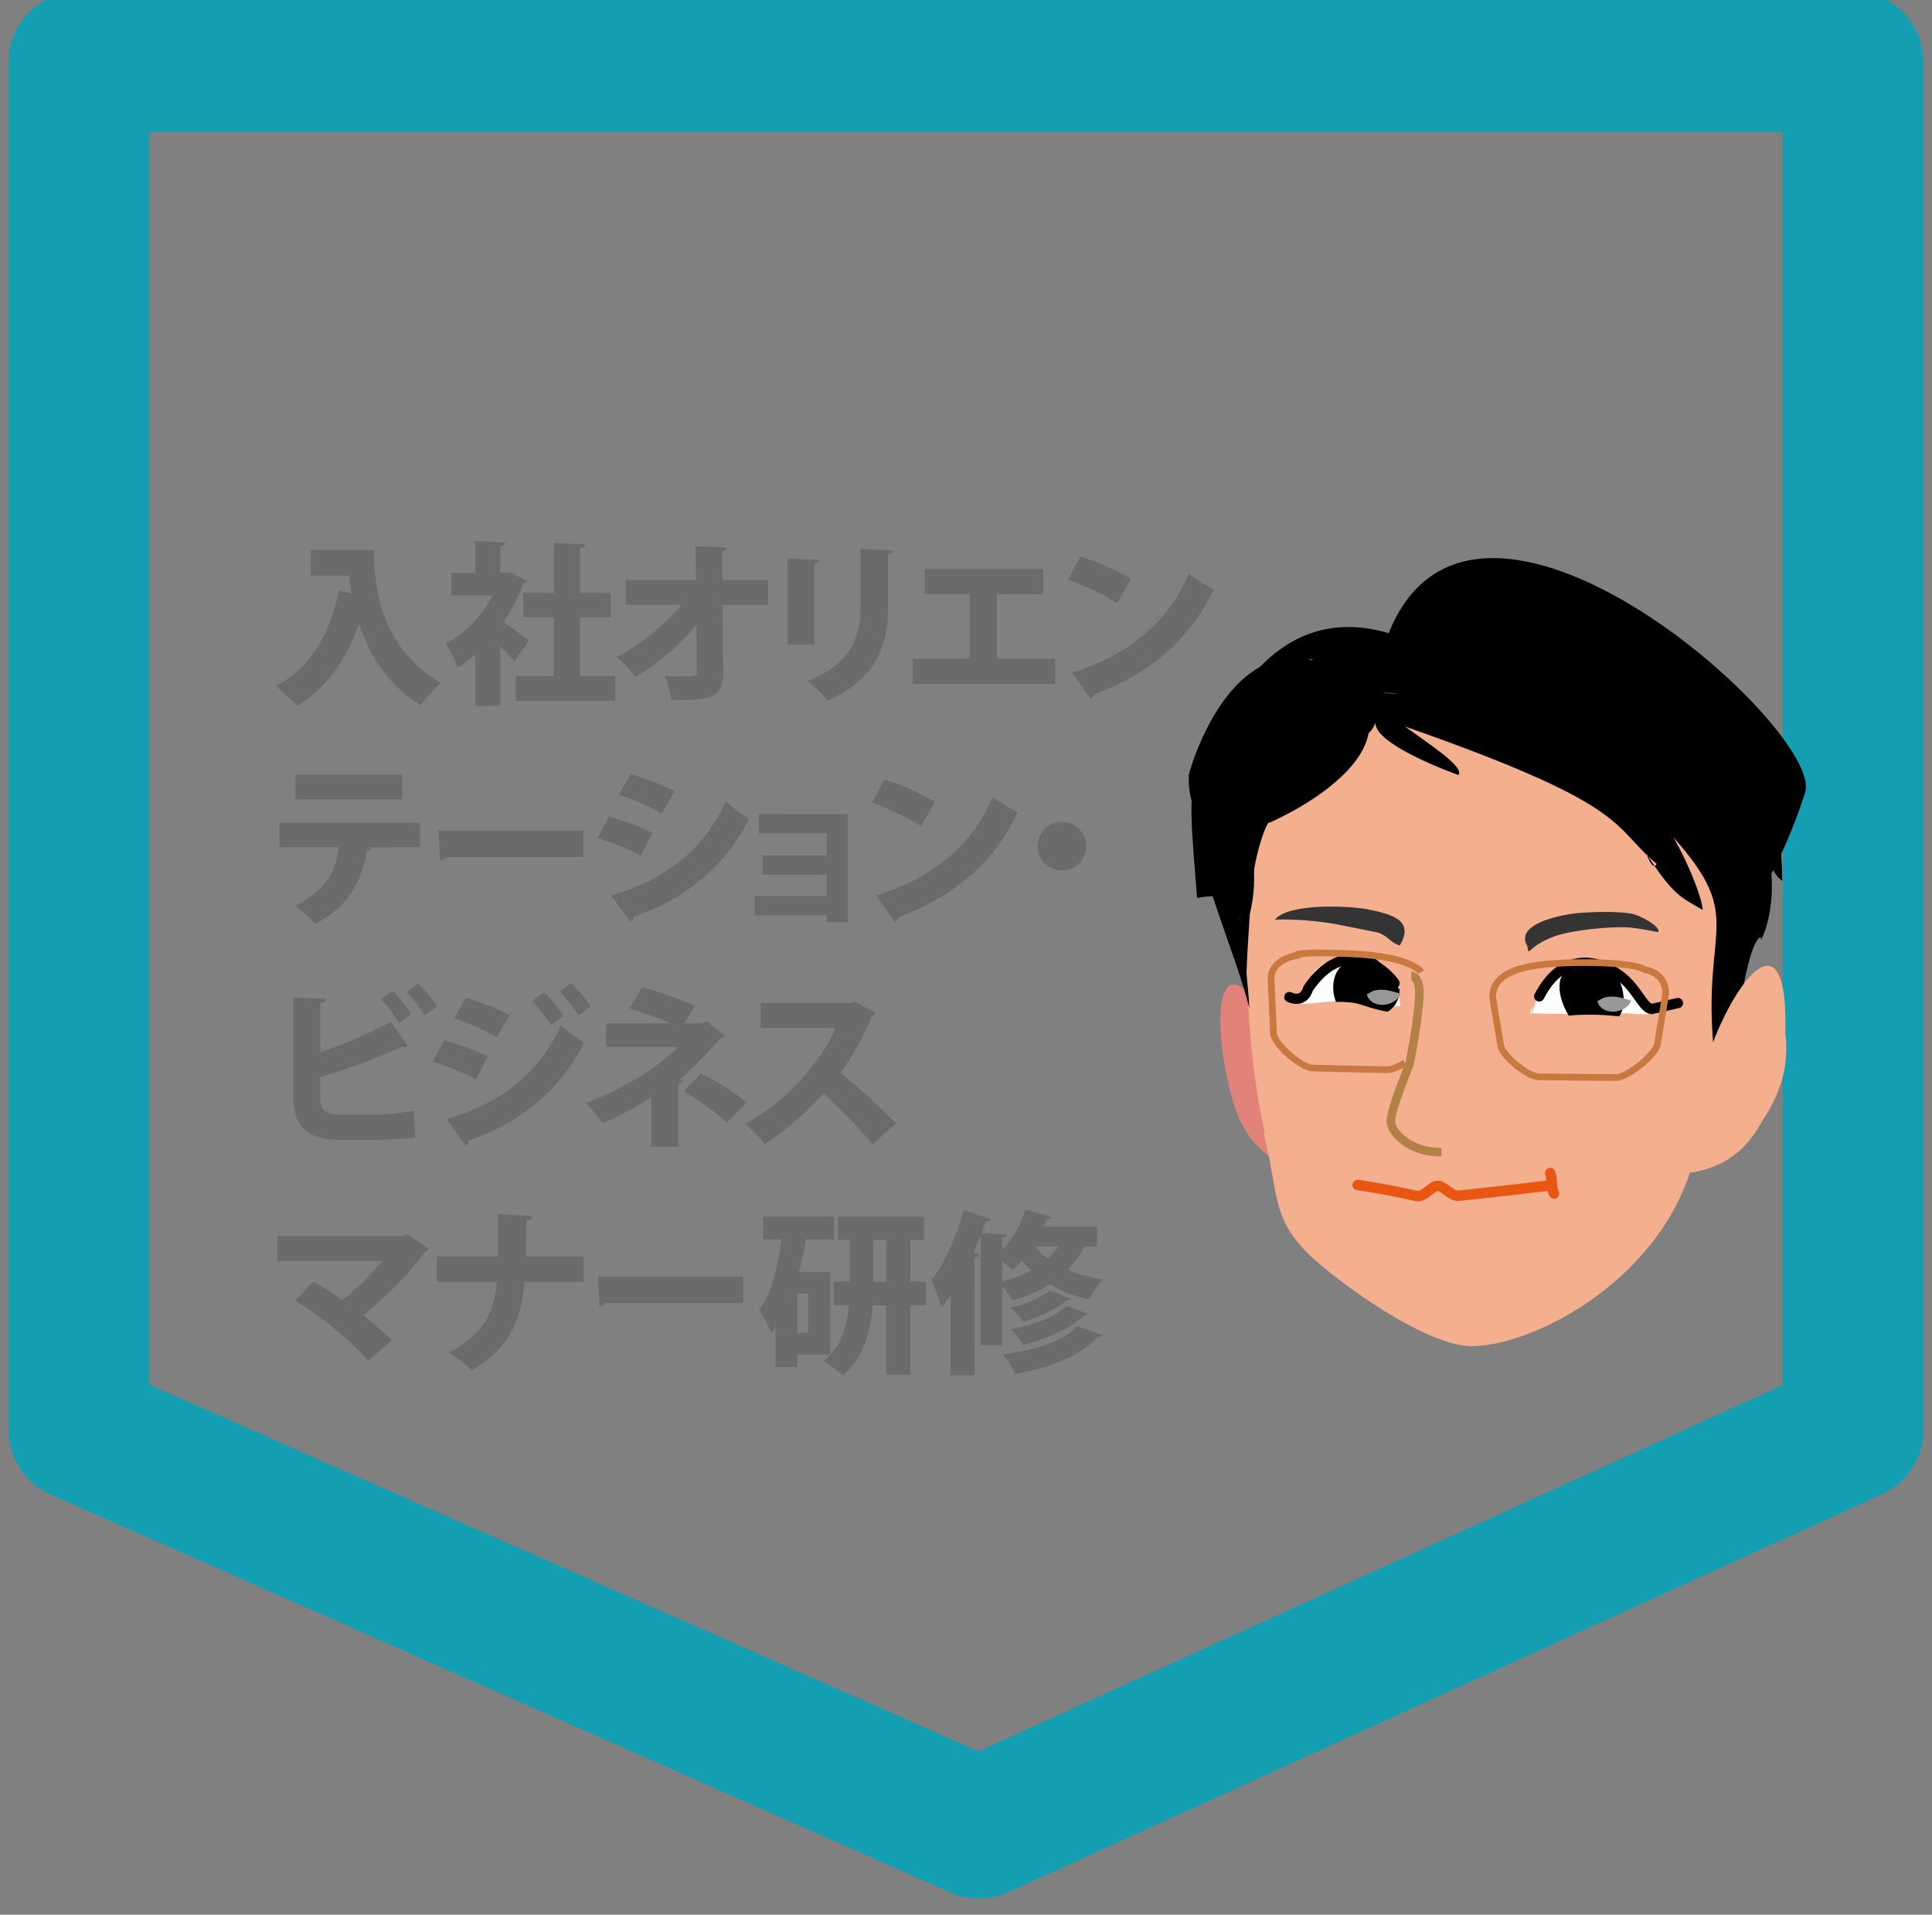 <?xml version="1.0" encoding="utf-8"?>
<!-- Generator: Adobe Illustrator 16.0.4, SVG Export Plug-In . SVG Version: 6.00 Build 0)  -->
<!DOCTYPE svg PUBLIC "-//W3C//DTD SVG 1.1//EN" "http://www.w3.org/Graphics/SVG/1.1/DTD/svg11.dtd">
<svg version="1.1" id="レイヤー_1" xmlns="http://www.w3.org/2000/svg" xmlns:xlink="http://www.w3.org/1999/xlink" x="0px"
	 y="0px" width="155.938px" height="154.541px" viewBox="0 0 155.938 154.541" enable-background="new 0 0 155.938 154.541"
	 xml:space="preserve">
<rect x="0" y="0" width="155.938" height="154.541" fill="#808080" stroke="none"/>
<g>
	<path fill="#6B6B6B" d="M25.089,44.394h5.099c0,2.759,0.406,7.816,5.407,10.729c-0.462,0.364-1.289,1.275-1.639,1.793
		c-2.679-1.61-4.16-4.104-4.977-6.556c-1.021,2.914-2.661,5.211-5.025,6.612c-0.354-0.435-1.19-1.219-1.708-1.597
		c2.729-1.373,4.396-4.175,5.109-7.719l1.012,0.238c-0.084-0.504-0.144-0.98-0.186-1.429h-3.096L25.089,44.394L25.089,44.394z"/>
	<path fill="#6B6B6B" d="M42.493,46.886c-0.042,0.112-0.144,0.196-0.252,0.252c-0.396,1.065-0.953,2.115-1.611,3.068
		c0.686,0.462,1.751,1.261,2.059,1.513L41.5,53.386c-0.28-0.364-0.7-0.812-1.121-1.247v4.833h-2.021v-4.146
		c-0.462,0.406-0.938,0.771-1.429,1.078c-0.168-0.546-0.644-1.555-0.952-1.946c1.526-0.812,2.927-2.27,3.812-3.895h-3.352v-1.834
		h1.919v-2.563l2.438,0.126c-0.014,0.154-0.141,0.252-0.42,0.308v2.129h0.49l0.309-0.07L42.493,46.886z M46.807,54.563h2.843v2.003
		h-8.012v-2.003h3.068v-4.735h-2.479v-1.975h2.479v-4.048l2.535,0.14c-0.018,0.154-0.144,0.252-0.438,0.308v3.6H49.3v1.975h-2.493
		V54.563z"/>
	<path fill="#6B6B6B" d="M61.999,48.82h-3.688l0.06,5.435c0.024,2.228-1.349,2.255-4.161,2.255c-0.084-0.546-0.322-1.4-0.546-1.933
		c0.35,0.014,0.738,0.014,1.104,0.014c1.391,0,1.485,0,1.485-0.378l-0.042-3.782c-1.359,1.681-3.14,3.152-4.934,4.217
		c-0.361-0.519-0.968-1.191-1.514-1.611c1.937-0.994,3.838-2.535,5.229-4.216H50.51v-2.003h5.659L56.143,44.1l2.549,0.084
		c-0.014,0.154-0.108,0.28-0.42,0.322l0.028,2.312h3.698L61.999,48.82L61.999,48.82z"/>
	<path fill="#6B6B6B" d="M63.561,52.013v-6.947l2.605,0.14c-0.018,0.154-0.144,0.266-0.438,0.308v6.499H63.561z M72.105,44.436
		c-0.014,0.154-0.14,0.266-0.434,0.308v4.342c0,2.983-0.966,5.785-4.861,7.452c-0.336-0.42-1.146-1.219-1.639-1.568
		c3.614-1.415,4.286-3.698,4.286-5.896v-4.776L72.105,44.436z"/>
	<path fill="#6B6B6B" d="M74.635,45.92h9.567v2.03h-3.74v5.226h4.706v2.017h-11.5v-2.017h4.594V47.95h-3.628L74.635,45.92
		L74.635,45.92z"/>
	<path fill="#6B6B6B" d="M87.207,44.926c1.387,0.406,3.055,1.163,4.076,1.806l-1.12,1.947c-0.995-0.658-2.661-1.429-3.964-1.905
		L87.207,44.926z M86.535,54.283c4.604-1.401,7.812-4.133,9.413-7.97c0.63,0.504,1.368,0.91,2.003,1.26
		c-1.736,3.811-5.061,6.808-9.641,8.475c-0.024,0.154-0.127,0.309-0.267,0.378L86.535,54.283z"/>
	<path fill="#6B6B6B" d="M33.9,68.375l-4.244,0.014l0.312,0.084c-0.042,0.099-0.154,0.196-0.354,0.196
		c-0.378,2.144-1.243,4.398-4.146,5.883c-0.322-0.35-1.205-1.12-1.653-1.442c2.679-1.4,3.292-2.844,3.53-4.734h-4.791V66.4H33.9
		V68.375z M32.458,64.508h-8.615v-1.976h8.615V64.508z"/>
	<path fill="#6B6B6B" d="M35.392,67.043h11.696v2.129h-11.08c-0.098,0.141-0.294,0.238-0.504,0.267L35.392,67.043z"/>
	<path fill="#6B6B6B" d="M49.155,65.909c1.247,0.337,2.595,0.841,3.501,1.317l-0.924,1.835c-0.896-0.477-2.297-1.064-3.502-1.415
		L49.155,65.909z M49.337,72.283c4.174-1.233,7.312-3.446,9.245-7.578c0.42,0.378,1.415,1.12,1.859,1.4
		c-1.919,3.922-5.403,6.611-9.312,7.887c0.028,0.14-0.042,0.308-0.238,0.406L49.337,72.283z M50.905,62.477
		c1.247,0.378,2.563,0.883,3.548,1.387l-1.054,1.793c-0.995-0.574-2.227-1.12-3.46-1.526L50.905,62.477z"/>
	<path fill="#6B6B6B" d="M68.424,65.713v8.712h-1.681v-0.546H60.93v-1.555h5.813V70.6H61.56v-1.555h5.187v-1.778h-5.491v-1.555
		L68.424,65.713L68.424,65.713z"/>
	<path fill="#6B6B6B" d="M71.388,62.925c1.387,0.406,3.054,1.163,4.076,1.807l-1.121,1.947c-0.995-0.658-2.662-1.429-3.964-1.905
		L71.388,62.925z M70.715,72.283c4.604-1.401,7.812-4.133,9.414-7.971c0.63,0.505,1.372,0.91,2.002,1.261
		c-1.736,3.811-5.056,6.808-9.637,8.475c-0.028,0.154-0.126,0.309-0.27,0.378L70.715,72.283z"/>
	<path fill="#6B6B6B" d="M87.673,68.304c0,1.079-0.882,1.961-1.961,1.961s-1.961-0.882-1.961-1.961c0-1.078,0.882-1.961,1.961-1.961
		C86.818,66.343,87.673,67.253,87.673,68.304z"/>
	<path fill="#6B6B6B" d="M25.846,88.616c0,1.035,0.448,1.357,1.667,1.357h2.731c0.812-0.017,2.395-0.168,3.166-0.322l0.084,2.158
		c-0.7,0.108-2.301,0.192-3.082,0.192h-2.984c-2.604,0-3.74-1.051-3.74-3.401v-8.082l2.619,0.109
		c-0.014,0.168-0.126,0.311-0.462,0.354v3.965c1.639-0.562,4.146-1.598,5.701-2.479l1.396,1.989
		c-0.066,0.042-0.15,0.057-0.252,0.057c-0.084,0-0.168-0.015-0.234-0.029c-1.181,0.562-4.244,1.793-6.611,2.453L25.846,88.616
		L25.846,88.616z M32.205,82.579c-0.28-0.506-1.013-1.484-1.443-1.934l0.911-0.688c0.532,0.505,1.177,1.373,1.513,1.894
		L32.205,82.579z M34.292,81.948c-0.294-0.49-1.037-1.415-1.457-1.877l0.896-0.7c0.532,0.519,1.223,1.331,1.541,1.849L34.292,81.948
		z"/>
	<path fill="#6B6B6B" d="M35.854,83.965c1.247,0.336,2.591,0.841,3.501,1.315l-0.924,1.836c-0.896-0.477-2.297-1.064-3.502-1.415
		L35.854,83.965z M36.036,90.338c4.174-1.231,7.312-3.444,9.241-7.577c0.424,0.377,1.415,1.12,1.863,1.4
		c-1.919,3.922-5.407,6.611-9.312,7.886c0.024,0.14-0.042,0.31-0.238,0.406L36.036,90.338z M37.605,80.533
		c1.247,0.379,2.563,0.883,3.543,1.388l-1.05,1.793c-0.995-0.574-2.227-1.121-3.46-1.527L37.605,80.533z M43.895,80.084
		c0.546,0.505,1.219,1.331,1.569,1.92l-0.995,0.742c-0.294-0.505-1.064-1.499-1.513-1.947L43.895,80.084z M46.108,79.342
		c0.546,0.519,1.232,1.345,1.583,1.878l-0.994,0.742c-0.318-0.533-1.051-1.443-1.513-1.904L46.108,79.342z"/>
	<path fill="#6B6B6B" d="M56.999,82.424l1.513,1.162c-0.07,0.127-0.196,0.226-0.406,0.238c-0.854,1.022-2.143,2.382-3.25,3.292
		l0.294,0.111c-0.066,0.127-0.168,0.225-0.402,0.252v5.086h-2.188v-3.992c-1.134,0.729-2.675,1.582-3.908,2.087
		c-0.066-0.099-1.229-1.541-1.345-1.653c2.326-0.812,5.785-2.73,7.396-4.496H48.93v-1.919h5.197
		c-1.037-0.448-2.339-0.896-3.32-1.204l1.022-1.682c1.313,0.309,2.98,0.896,4.271,1.484l-0.868,1.397h1.517L56.999,82.424z
		 M58.694,90.59c-0.924-0.784-2.269-1.778-3.501-2.493l1.391-1.471c1.396,0.729,2.675,1.541,3.684,2.339L58.694,90.59z"/>
	<path fill="#6B6B6B" d="M70.678,81.751c-0.056,0.126-0.168,0.225-0.294,0.279c-0.799,1.822-1.429,2.998-2.536,4.539
		c1.303,1.062,3.25,2.83,4.468,4.104l-1.891,1.684c-1.009-1.248-2.9-3.192-3.95-4.104c-1.355,1.473-3.04,3.023-4.749,4.09
		c-0.351-0.462-1.104-1.244-1.583-1.639c3.292-1.779,6.037-4.848,7.298-7.719H61.39v-2.03h7.271l0.35-0.101L70.678,81.751z"/>
	<path fill="#6B6B6B" d="M34.601,100.789c-0.056,0.126-0.168,0.21-0.336,0.267c-1.104,1.625-3.152,3.697-4.945,5.084
		c0.701,0.562,1.737,1.43,2.301,2.045l-1.895,1.653c-1.597-1.808-3.95-3.712-5.925-4.847l1.484-1.541
		c0.771,0.406,1.607,0.967,2.354,1.471c1.261-0.966,2.493-2.24,3.208-3.15h-8.46v-2.019h10.169l0.28-0.153L34.601,100.789z"/>
	<path fill="#6B6B6B" d="M47.103,103.463H42.34c-0.28,3.138-1.205,5.323-4.272,7.146c-0.434-0.436-1.26-1.062-1.807-1.44
		c2.745-1.498,3.6-3.142,3.852-5.701h-4.847v-2.045h4.945v-3.435l2.745,0.171c-0.028,0.192-0.154,0.309-0.462,0.351
		c-0.018,1.055-0.018,2.02-0.042,2.913H47.1L47.103,103.463L47.103,103.463z"/>
	<path fill="#6B6B6B" d="M48.272,103.043h11.696v2.129h-11.08c-0.098,0.142-0.294,0.238-0.504,0.267L48.272,103.043z"/>
	<path fill="#6B6B6B" d="M67.021,109.333h-2.675v1.008h-1.751v-3.193c-0.112,0.154-0.224,0.295-0.336,0.438
		c-0.196-0.489-0.686-1.457-0.98-1.878c0.953-1.204,1.499-3.393,1.811-5.673H61.59V98.2h5.743v1.835h-2.297
		c-0.144,0.883-0.322,1.767-0.533,2.616h2.521L67.021,109.333L67.021,109.333z M65.228,107.567v-3.15h-0.882v3.15H65.228z
		 M74.739,103.437v1.918h-1.261v5.604h-1.933v-5.604h-1.106c-0.15,2.045-0.7,4.272-2.409,5.646c-0.351-0.32-1.117-0.882-1.583-1.12
		c1.457-1.135,1.937-2.928,2.073-4.522H67.29v-1.92h1.289v-3.359H67.64V98.2h6.936v1.877H73.48v3.361h1.259V103.437z M70.48,103.437
		h1.064v-3.359H70.48V103.437z"/>
	<path fill="#6B6B6B" d="M88.543,100.606h-1.009c-0.354,0.701-0.812,1.33-1.358,1.877c0.826,0.351,1.765,0.631,2.829,0.785
		c-0.364,0.377-0.868,1.135-1.106,1.625c-1.205-0.271-2.27-0.701-3.166-1.248c-0.883,0.562-1.9,0.994-3.021,1.313
		c-0.168-0.294-0.504-0.771-0.812-1.135v4.774h-1.751v-8.867c-0.182,0.463-0.361,0.91-0.56,1.357l0.476,0.154
		c-0.042,0.126-0.168,0.238-0.404,0.279V111H76.72v-6.457c-0.238,0.351-0.476,0.672-0.714,0.968
		c-0.154-0.52-0.588-1.683-0.826-2.187c1.008-1.247,2.017-3.488,2.619-5.646l2.186,0.729c-0.057,0.126-0.192,0.195-0.42,0.183
		l-0.336,0.938l2.046,0.111c-0.015,0.141-0.109,0.234-0.379,0.277v0.966c0.812-0.854,1.499-2.045,1.877-3.25l2.062,0.593
		c-0.041,0.125-0.186,0.192-0.377,0.182c-0.07,0.195-0.154,0.406-0.253,0.604h4.343v1.596H88.543L88.543,100.606z M80.895,103.421
		c0.854-0.21,1.643-0.504,2.34-0.882c-0.277-0.252-0.529-0.519-0.757-0.784c-0.238,0.279-0.49,0.532-0.743,0.756
		c-0.209-0.195-0.518-0.462-0.84-0.699V103.421z M88.99,107.75c-0.059,0.11-0.186,0.183-0.406,0.183
		c-1.432,1.541-3.823,2.438-6.643,2.969c-0.211-0.486-0.631-1.159-1.021-1.582c2.479-0.319,4.848-1.021,6.021-2.28L88.99,107.75z
		 M86.414,104.808c-0.043,0.103-0.154,0.154-0.322,0.154c-0.799,0.688-2.172,1.331-3.475,1.737
		c-0.238-0.364-0.676-0.841-1.055-1.148c1.139-0.267,2.47-0.799,3.143-1.372L86.414,104.808z M87.786,106.026
		c-0.042,0.1-0.153,0.154-0.336,0.17c-1.064,1.035-2.932,1.861-4.893,2.353c-0.21-0.392-0.603-0.924-0.952-1.261
		c1.736-0.322,3.571-0.98,4.482-1.877L87.786,106.026z M83.486,100.606c0.294,0.336,0.658,0.672,1.096,0.979
		c0.318-0.294,0.603-0.615,0.841-0.979H83.486z"/>
</g>
<path fill="#139EB2" d="M0.698,115.438V4.971c0-3.131,2.535-5.669,5.669-5.669H149.57c3.133,0,5.669,2.539,5.669,5.669v110.465
	c0,2.223-1.298,4.237-3.316,5.16l-70.555,32.133c-1.476,0.672-3.162,0.681-4.646,0.022L4.074,120.62
	C2.023,119.714,0.698,117.683,0.698,115.438z M12.036,10.641v101.104l66.942,29.609l64.918-29.565V10.641H12.036z"/>
<path fill="#E18379" d="M101.549,81.922c-1.016-3.212-3.81-4.32-2.861,3.105c0.702,4.428,1.584,6.998,4.271,8.643
	c0.195-0.439,1.405-2.064,1.464-2.271"/>
<linearGradient id="SVGID_1_" gradientUnits="userSpaceOnUse" x1="100.119" y1="80.278" x2="141.518" y2="80.278">
	<stop  offset="0" style="stop-color:#F4AF8F"/>
	<stop  offset="0.092" style="stop-color:#F4AF8F"/>
	<stop  offset="0.779" style="stop-color:#F4AF8F"/>
</linearGradient>
<path fill="url(#SVGID_1_)" d="M100.119,73.023c0.23,1.778,2.829-1.759,0.457-0.783c0.005,5.891-0.479,26.228,8.492,30.743
	c2.698,2.478,6.033,4.216,9.571,4.391c7.861,0.192,14.353-8.27,18.658-14.796c0.186,0.082,0.511,0.514,0.662,0.822
	c2.91,0.114,3.622-2.623,3.554-5.613c-0.046-5.084-2.425-2.967-3.447,0.494c-0.451-3.137,3.124-12.854,2.644-15.992
	c-3.847-4.783-19.949-14.223-23.889-19.11c-6.425,2.599-9.461,4.691-15.918,7.573C99.244,63.349,101.783,70.455,100.119,73.023z"/>
<linearGradient id="SVGID_2_" gradientUnits="userSpaceOnUse" x1="101.992" y1="95.29" x2="144.181" y2="95.29">
	<stop  offset="0" style="stop-color:#F4AF8F"/>
	<stop  offset="0.092" style="stop-color:#F4AF8F"/>
	<stop  offset="0.779" style="stop-color:#F4AF8F"/>
</linearGradient>
<path fill="url(#SVGID_2_)" d="M137.406,88.855c1.661-6.463,7.622-10.27,6.674-2.842c-0.703,4.428-4.742,8.509-7.833,8.643
	c-0.197-0.439,0.615-1.288,0.557-1.496c-3.848,10.143-12.921,15.63-18.268,15.477c-3.543-0.156-10.279-4.905-12.923-7.418
	c-3.064-3.037-2.396-5.002-3.62-9.75"/>
<path d="M138.022,87.18c-0.131,0.176,0.177-1.41,0.31-2.379c-1.039-10.39,2.928-10.633-3.961-17.97
	c0.427-0.27,2.947,4.947,3.061,6.614c-1.763-1.036-2.369-1.158-4.551-4.549c0.599,1.578,0.828,0.826,0.828,0.826
	c-3.834-3.215-1.793-4.688-21.586-11.531c-12.024-3.153,0.987-2.146,0.799-2.188c-6.757-0.827,5.851,5.259,4.793,6.552
	c0,0-7.66-2.704-6.601-4.572c-1.126,4.59-7.3-3.515-8.121,2.77c-2.997-4.43-1.306,1.046-1.306,1.046
	c-4.934,3.128,2.446,5.375-1.893,15.108c-0.309-0.864,1.862-6.703,2.271-13.663c-0.718,2.023-1.518,14.688-1.489,16.437
	c-0.136-0.205-0.428-5.844-0.496-5.673c0,0,0.697,5.571,0.758,7.37c-0.897-3.913-4.943-13.146-4.324-15.586
	c-0.216,0.424,4.186,6.881,3.966,7.297c-1.929-1.158-3.86-0.607-3.86-0.607c-0.827-11.029-1.761-12.617,9.395-19.302
	c0,0-7.707,1.169-9.776,8.753c0,5.635,2.864-16.061,17.187-10.365c-1.12-0.598,0.627,0.574-0.522,0.041
	c8.693-6.58,20.133,1.648,25.067,3.294c-13.157-12.688-17.282-4.258-19.032-6.187c2.725,0.758,8.694-3.134,19.322,5.461
	c0.986,0.365,0.973,0.75-4.428,0.188c4.147,0.229,9.763,2.624,10.022,16.728c-1.246-0.669-2.729-6.204-3.173-7.342
	c4.522,7.333,0.985,13.278,1.469,11.9c-1.311,0-2.916,12.718-1.543,10.501"/>
<path fill="#FCFDFD" d="M123.712,81.235c-0.142,0.142-0.209,0.333-0.2,0.542c2.602,0.127,5.245,0.01,7.853,0.01
	c0.29,0,1.656,0.188,1.847-0.014c0.367-0.389-0.704-1.284-0.954-1.506c-0.847-0.75-1.648-1.185-2.705-1.617
	c-0.638-0.26-1.735-0.896-2.462-0.792c-0.855,0.123-2.423,1.341-2.81,2.142c-0.302,0.627-0.413,1.38-0.775,1.926"/>
<g>
	<defs>
		<path id="SVGID_3_" d="M124.539,81.994c0.63,0.287,2.007-0.04,2.707-0.07c0.717-0.031,1.465-0.033,2.185,0.002
			c0.825,0.039,1.94,0.266,2.749-0.01c0.128-2.189-1.063-4.606-3.552-4.475c-1.305,0.068-2.992,0.754-3.417,2.049
			c-0.269,0.82-0.094,1.774,0.017,2.573"/>
	</defs>
	<clipPath id="SVGID_4_">
		<use xlink:href="#SVGID_3_"  overflow="visible"/>
	</clipPath>
	<path clip-path="url(#SVGID_4_)" d="M127.09,78.271c0.217-0.378,0.827-0.345,1.036-0.4c0.857,0.135,0.904-0.191,1.763-0.057
		c1.442,1.568,2.332,5.55-2.22,5.248c-1.439-0.785-2.866-4.516-0.648-4.998"/>
</g>
<path fill="#FCFDFD" d="M112.75,79.168c-0.213,0.439,0.329,1.464,0.251,2.058c-1.447-0.023-2.918-0.257-4.372-0.388
	c-1.333-0.121-2.587,0.249-3.934,0.181c-0.035-0.572,0.813-1.747,1.158-2.276c0.59-0.902,1.401-1.303,2.485-1.367
	c0.963-0.057,1.911-0.093,2.691,0.46c0.33,0.233,1.693,1.195,1.376,1.54"/>
<path fill="none" stroke="#040000" stroke-width="0.827" stroke-linecap="round" stroke-linejoin="round" d="M124.234,80.423
	c2.028-3.944,5.258-2.827,6.854-1.394c1.122,1.009,1.581,2.328,2.207,2.413l2.137-0.482"/>
<path fill="none" stroke="#040000" stroke-width="0.827" stroke-linecap="round" stroke-linejoin="round" d="M112.557,79.354
	c-0.807-1.207-4.08-3.84-6.976,0.435c0,0-0.275,1.241-1.516,0.689"/>
<path fill="#989898" d="M129.405,80.547c0.726-0.246,1.406-0.05,2.25,0.215c-0.371,1.051-2.37,1.304-2.727,0.048"/>
<path fill="#989898" d="M110.416,79.835c0.841-0.122,1.648,0.034,2.429,0.581c-0.438,1.038-2.697,0.951-2.978-0.395"/>
<path d="M145.701,63.934c1.629-5.244-29.642-32.952-34.518-9.771l15.271-0.671l14.384,20.435
	C140.839,73.926,143.734,70.275,145.701,63.934z"/>
<path fill="none" stroke="#E95513" stroke-width="0.841" stroke-linecap="round" stroke-linejoin="round" stroke-miterlimit="10" d="
	M109.579,95.643c0,0,2.143,0.297,4.783,0.896c0.556,0.13,1.22-0.869,1.724-0.824c0.503,0.038,1.038,0.855,1.649,0.795
	c3.052-0.307,7.053-0.795,7.053-0.795"/>
<g>
	<defs>
		<path id="SVGID_5_" d="M106.408,81.305c0.405-0.57,2.509-0.501,3.244-0.273c1.137,0.352,2.456,0.82,3.707,0.676
			c0.322-0.951-0.193-1.582-0.73-2.279c-0.507-0.656-1.024-1.818-1.876-2.174c-1.49-0.619-2.854,0.088-3.808,1.289
			c-0.344,0.432-1.613,2.275-0.469,2.623"/>
	</defs>
	<clipPath id="SVGID_6_">
		<use xlink:href="#SVGID_5_"  overflow="visible"/>
	</clipPath>
	<path clip-path="url(#SVGID_6_)" d="M108.38,77.812c2.681-3.186,6.247,1.993,3.725,3.785c-4.305,2.5-5.42-2.377-3.771-3.67"/>
</g>
<path fill="#989898" d="M110.792,79.996c0.726-0.247,1.406-0.051,2.249,0.214c-0.369,1.051-2.368,1.304-2.727,0.048"/>
<path fill="none" stroke="#C97940" stroke-width="0.542" d="M121.11,84.271c0,0.865,2.202,2.645,3.114,2.645l6.225,0.059
	c0.915,0,3.35-1.954,3.35-2.819l0.646-3.937c0.044-1.277-0.967-1.851-1.651-1.938c0,0-0.578-0.588-4.926-0.588
	s-7.475,0.544-7.387,2.878L121.11,84.271z"/>
<path fill="none" stroke="#C97940" stroke-width="0.542" d="M114.708,78.457c0,0-0.705-1.234-5.522-1.47
	c-4.816-0.233-4.611,0.147-4.611,0.147s-2.115,0.353-1.982,2.008l0.193,4.23c0,0.865,2.257,2.837,3.169,2.837l6.022,0.132
	c0.395,0,0.935-0.234,1.421-0.569"/>
<linearGradient id="SVGID_7_" gradientUnits="userSpaceOnUse" x1="118.535" y1="93.294" x2="144.109" y2="93.294">
	<stop  offset="0" style="stop-color:#F4AF8F"/>
	<stop  offset="0.092" style="stop-color:#F4AF8F"/>
	<stop  offset="0.779" style="stop-color:#F4AF8F"/>
</linearGradient>
<path fill="url(#SVGID_7_)" d="M137.406,86.787c1.661-6.463,7.154-14.651,6.674-2.842c-0.703,4.428-1.962,10.043-7.833,10.711
	c-0.197-0.439,0.615-1.288,0.557-1.496c-2.207,9.79-12.921,15.63-18.268,15.477"/>
<path d="M110.369,59.587c-0.813,2.789-4.581,5.312-7.9,6.817c-0.165-0.398-1.475,3.342-1.337,5.247
	c-2.287-2.929-5.388-5.356-5.17-9.03c-0.448,1.219,3.998-16.82,15.123-6.046"/>
<path fill="#343434" d="M123.28,76.367c-1.14-1.92,3.174-2.6,4.174-2.68c1.213-0.094,2.899-0.134,4.102,0.033
	c0.874,0.124,2.626,1.186,2.258,1.518c0,0-1.631-0.357-2.611-0.395c-1.36-0.053-4.362,0.238-5.688,0.713
	C123.202,76.385,123.436,77.354,123.28,76.367"/>
<path fill="#343434" d="M112.977,76.312c1.187-1.982-0.496-2.498-2.598-2.92c-1.391-0.279-6.374-0.531-7.475,0.834
	c1.594-0.056,3.59,0.096,5.27,0.432c0.951,0.188,1.901,0.383,2.853,0.571C111.977,75.424,112.17,76.077,112.977,76.312"/>
<path fill="none" stroke="#B28146" stroke-width="0.688" stroke-miterlimit="10" d="M113.915,78.764c0,0,0.682,0.013,0.647,1.473
	c-0.051,2.076-0.809,5.699-0.809,5.699s-1.554,3.739-1.492,4.619c0.066,0.927,1.613,2.474,4.079,2.439"/>
<path fill="none" stroke="#E95513" stroke-width="0.841" stroke-linecap="round" stroke-linejoin="round" stroke-miterlimit="10" d="
	M125.12,94.678c0.194,0.494,0.072,1.219,0.311,1.654"/>
</svg>
